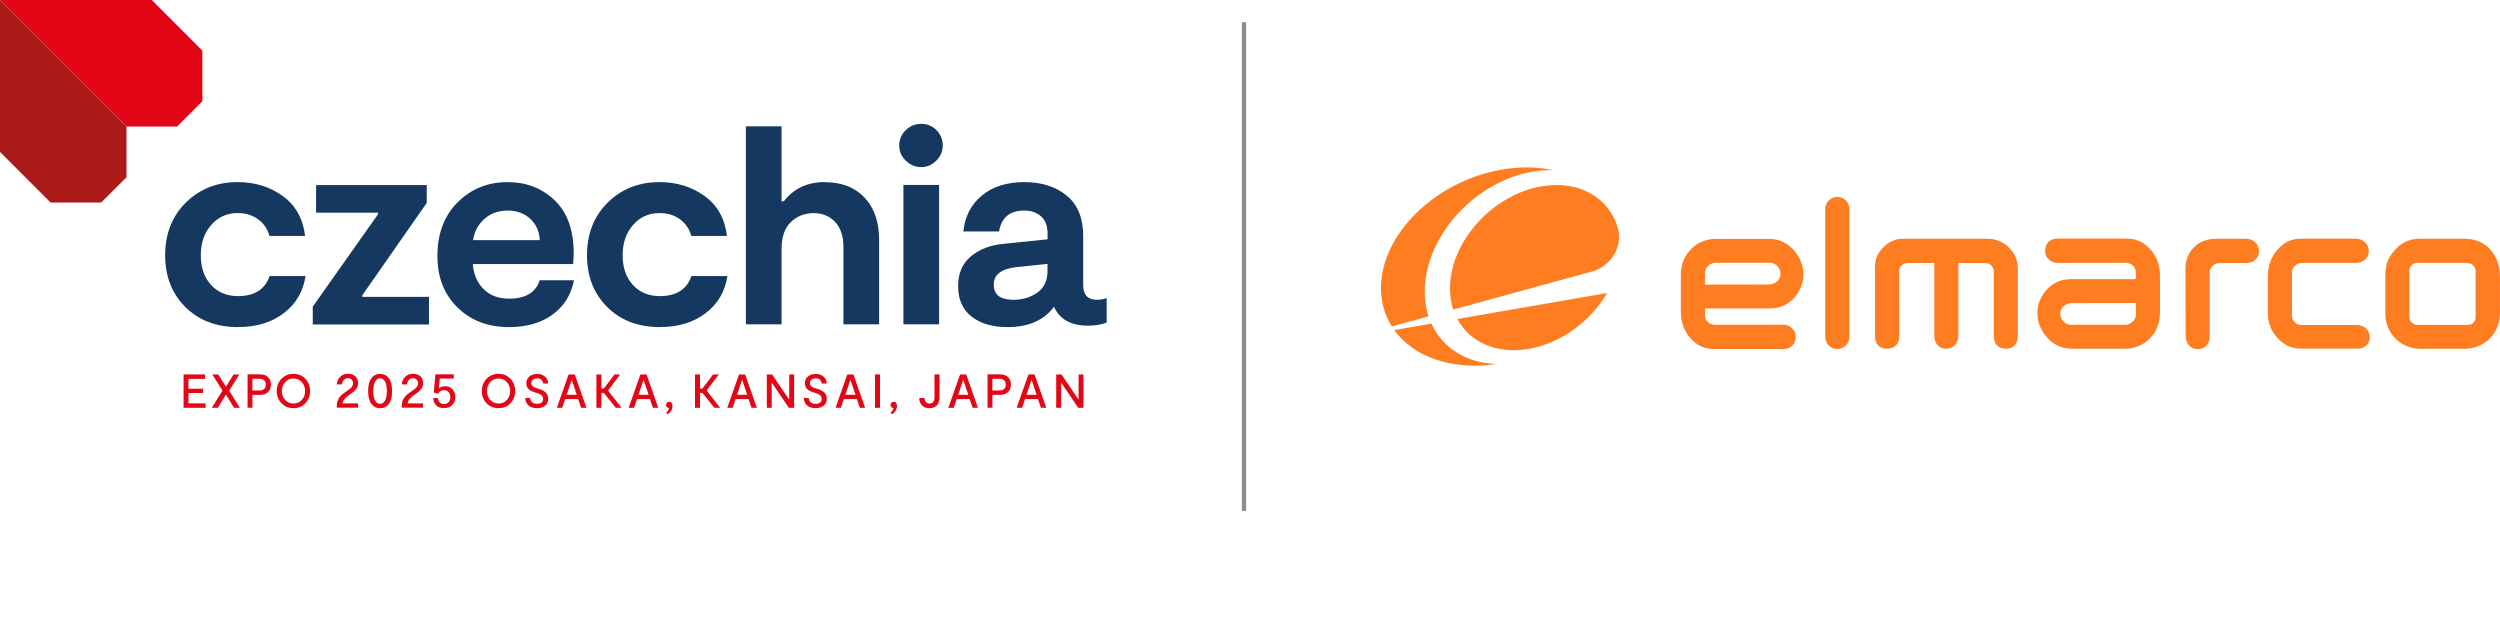 <?xml version="1.0" encoding="UTF-8" standalone="no"?>
<svg
   width="500"
   height="127.71"
   viewBox="0 0 500 127.71"
   fill="none"
   version="1.1"
   id="svg403"
   xmlns="http://www.w3.org/2000/svg"
   xmlns:svg="http://www.w3.org/2000/svg">
  <defs
     id="defs407" />
  <path
     d="m 0,0 v 30.385 l 10.121,10.125 h 10.111 l 5.066,-5.058 V 25.307 Z"
     fill="#ab1918"
     id="path241"
     style="stroke-width:1.296" />
  <path
     d="m 0,0 25.298,25.307 h 10.121 l 5.056,-5.057 V 10.125 L 30.354,0 Z"
     fill="#e20616"
     id="path243"
     style="stroke-width:1.296" />
  <mask
     id="mask0_2325_1769"
     maskUnits="userSpaceOnUse"
     x="41"
     y="35"
     width="387"
     height="99">
    <path
       d="M 427.457,35.703 H 41.75 v 98.282 h 385.707 z"
       fill="#ffffff"
       id="path245" />
  </mask>
  <g
     mask="url(#mask0_2325_1769)"
     id="g250"
     transform="matrix(1.296,0,0,1.296,-54.122,-46.283)">
    <path
       d="m 78.513,86.192 c -3.356,0 -6.074,-1.032 -8.147,-3.097 -2.08,-2.065 -3.12,-4.729 -3.12,-8 0,-3.271 1.071,-6.037 3.207,-8.134 2.135,-2.096 4.798,-3.145 7.981,-3.145 2.663,0 4.987,0.717 6.965,2.152 1.978,1.435 3.128,3.484 3.443,6.155 h -5.507 c -0.26,-1.032 -0.827,-1.876 -1.702,-2.538 -0.875,-0.662 -1.946,-0.993 -3.207,-0.993 -1.631,0 -2.986,0.607 -4.065,1.829 -1.071,1.222 -1.615,2.774 -1.615,4.666 0,1.891 0.52,3.421 1.568,4.579 1.048,1.159 2.442,1.742 4.191,1.742 2.521,0 4.144,-1.032 4.861,-3.097 h 5.547 c -0.37,2.412 -1.497,4.327 -3.38,5.746 -1.875,1.419 -4.223,2.128 -7.036,2.128"
       fill="#153860"
       id="path248" />
  </g>
  <path
     d="m 62.553,64.899 v -3.576 l 13.043,-18.462 V 42.534 H 63.217 v -5.527 h 22.132 v 3.576 L 72.47,59.034 v 0.337 h 13.329 v 5.527 z"
     fill="#153860"
     id="path252"
     style="stroke-width:1.296" />
  <mask
     id="mask1_2325_1769"
     maskUnits="userSpaceOnUse"
     x="41"
     y="35"
     width="387"
     height="99">
    <path
       d="M 427.457,35.703 H 41.75 v 98.282 h 385.707 z"
       fill="#ffffff"
       id="path254" />
  </mask>
  <g
     mask="url(#mask1_2325_1769)"
     id="g267"
     transform="matrix(1.296,0,0,1.296,-54.122,-46.283)">
    <path
       d="m 120.103,68.206 c -1.434,0 -2.632,0.433 -3.593,1.292 -0.961,0.859 -1.544,1.955 -1.741,3.271 h 10.282 c -0.056,-1.348 -0.544,-2.443 -1.466,-3.294 -0.914,-0.843 -2.08,-1.269 -3.482,-1.269 z m 4.948,10.758 h 5.286 c -0.433,2.238 -1.528,4.004 -3.293,5.288 -1.765,1.293 -4.01,1.939 -6.729,1.939 -3.238,0 -5.893,-1.009 -7.957,-3.034 -2.064,-2.026 -3.096,-4.666 -3.096,-7.937 0,-3.444 1.04,-6.203 3.12,-8.283 2.08,-2.081 4.648,-3.121 7.721,-3.121 2.868,0 5.278,0.93 7.248,2.798 1.962,1.868 2.947,4.619 2.947,8.26 0,0.26 -0.032,0.788 -0.087,1.592 h -15.482 c 0.111,1.576 0.67,2.861 1.655,3.854 0.993,0.993 2.301,1.482 3.931,1.482 2.553,0 4.129,-0.946 4.728,-2.837"
       fill="#153860"
       id="path257" />
    <path
       d="m 143.614,86.192 c -3.356,0 -6.074,-1.032 -8.146,-3.097 -2.08,-2.065 -3.12,-4.729 -3.12,-8 0,-3.271 1.071,-6.037 3.206,-8.134 2.135,-2.096 4.798,-3.145 7.981,-3.145 2.663,0 4.988,0.717 6.965,2.152 1.978,1.435 3.128,3.484 3.443,6.155 h -5.507 c -0.26,-1.032 -0.827,-1.876 -1.702,-2.538 -0.874,-0.662 -1.946,-0.993 -3.207,-0.993 -1.63,0 -2.986,0.607 -4.065,1.829 -1.071,1.222 -1.615,2.774 -1.615,4.666 0,1.891 0.52,3.421 1.568,4.579 1.048,1.159 2.442,1.742 4.191,1.742 2.521,0 4.144,-1.032 4.861,-3.097 h 5.547 c -0.37,2.412 -1.497,4.327 -3.38,5.746 -1.875,1.419 -4.223,2.128 -7.036,2.128"
       fill="#153860"
       id="path259" />
    <path
       d="m 169.036,63.825 c 2.576,0 4.625,0.788 6.129,2.364 1.505,1.576 2.262,3.759 2.262,6.542 v 13.036 h -5.508 V 73.851 c 0,-1.695 -0.433,-2.987 -1.292,-3.893 -0.858,-0.906 -1.962,-1.356 -3.309,-1.356 -1.347,0 -2.576,0.465 -3.529,1.395 -0.946,0.93 -1.419,2.301 -1.419,4.106 v 11.657 h -5.507 V 55.211 h 5.507 v 11.57 h 0.347 c 1.521,-1.978 3.624,-2.971 6.319,-2.971"
       fill="#153860"
       id="path261" />
    <path
       d="m 181.177,64.25 h 5.507 v 21.509 h -5.507 z m 2.75,-2.751 c -0.914,0 -1.71,-0.331 -2.387,-0.993 -0.678,-0.662 -1.009,-1.434 -1.009,-2.325 0,-0.946 0.339,-1.742 1.009,-2.388 0.669,-0.646 1.465,-0.969 2.387,-0.969 0.922,0 1.702,0.323 2.348,0.969 0.646,0.646 0.969,1.442 0.969,2.388 0,0.891 -0.331,1.663 -0.993,2.325 -0.662,0.662 -1.434,0.993 -2.324,0.993 z"
       fill="#153860"
       id="path263" />
    <path
       d="m 203.413,77.459 v -1.032 l -4.814,0.512 c -2.324,0.26 -3.483,1.159 -3.483,2.711 0,1.553 1.017,2.325 3.057,2.325 1.379,0 2.592,-0.363 3.656,-1.096 1.064,-0.733 1.592,-1.868 1.592,-3.421 m 7.658,4.516 c 0.457,0 0.945,-0.087 1.465,-0.26 v 3.783 c -0.859,0.315 -1.82,0.473 -2.884,0.473 -2.639,0 -4.388,-0.977 -5.247,-2.924 -1.544,2.096 -3.939,3.145 -7.185,3.145 -2.293,0 -4.136,-0.536 -5.523,-1.616 -1.394,-1.072 -2.088,-2.648 -2.088,-4.713 0,-1.947 0.654,-3.476 1.954,-4.579 1.308,-1.103 3.018,-1.758 5.137,-1.955 l 6.713,-0.686 v -0.906 c 0,-1.151 -0.331,-2.026 -0.993,-2.625 -0.662,-0.599 -1.536,-0.906 -2.624,-0.906 -2.206,0 -3.498,1.08 -3.868,3.224 h -5.507 c 0.228,-2.293 1.174,-4.138 2.836,-5.525 1.662,-1.387 3.845,-2.089 6.539,-2.089 2.695,0 4.885,0.694 6.579,2.089 1.694,1.395 2.537,3.46 2.537,6.218 v 7.613 c 0,1.49 0.717,2.238 2.151,2.238"
       fill="#153860"
       id="path265" />
  </g>
  <path
     d="m 37.698,80.671 h 3.421 v 0.889 h -4.402 v -6.672 h 4.3 v 0.889 h -3.319 v 1.962 h 2.911 v 0.868 h -2.911 z"
     fill="#e20616"
     id="path269"
     style="stroke-width:1.296" />
  <path
     d="m 46.806,81.56 -1.583,-2.605 h -0.072 L 43.569,81.56 h -1.205 l 2.135,-3.443 -2.033,-3.229 h 1.195 l 1.491,2.411 h 0.072 l 1.491,-2.411 h 1.154 l -2.032,3.229 2.135,3.443 z"
     fill="#e20616"
     id="path271"
     style="stroke-width:1.296" />
  <mask
     id="mask2_2325_1769"
     maskUnits="userSpaceOnUse"
     x="41"
     y="35"
     width="387"
     height="99">
    <path
       d="M 427.457,35.703 H 41.75 v 98.282 h 385.707 z"
       fill="#ffffff"
       id="path273" />
  </mask>
  <g
     mask="url(#mask2_2325_1769)"
     id="g290"
     transform="matrix(1.296,0,0,1.296,-54.122,-46.283)">
    <path
       d="m 81.812,95.967 c 0.315,0 0.551,-0.079 0.725,-0.244 0.165,-0.166 0.252,-0.378 0.252,-0.662 0,-0.284 -0.087,-0.497 -0.26,-0.654 -0.173,-0.158 -0.402,-0.236 -0.685,-0.236 h -1.135 v 1.797 h 1.095 z m 0.11,-2.483 c 0.504,0 0.906,0.142 1.205,0.433 0.299,0.292 0.449,0.67 0.449,1.143 0,0.473 -0.15,0.875 -0.457,1.159 -0.307,0.292 -0.717,0.433 -1.237,0.433 h -1.166 v 1.978 h -0.748 v -5.147 z"
       fill="#e20616"
       id="path276" />
    <path
       d="m 85.777,97.434 c 0.339,0.37 0.764,0.552 1.284,0.552 0.52,0 0.938,-0.181 1.276,-0.552 0.339,-0.37 0.504,-0.828 0.504,-1.379 0,-0.552 -0.173,-1.009 -0.512,-1.379 -0.339,-0.37 -0.764,-0.552 -1.276,-0.552 -0.512,0 -0.945,0.189 -1.284,0.552 -0.339,0.37 -0.512,0.828 -0.512,1.379 0,0.552 0.173,1.009 0.512,1.379 m 3.12,0.512 c -0.488,0.504 -1.103,0.757 -1.844,0.757 -0.741,0 -1.355,-0.252 -1.844,-0.757 -0.488,-0.504 -0.733,-1.135 -0.733,-1.892 0,-0.757 0.244,-1.387 0.733,-1.891 0.488,-0.504 1.103,-0.757 1.844,-0.757 0.741,0 1.347,0.252 1.836,0.757 0.488,0.504 0.733,1.135 0.733,1.891 0,0.757 -0.244,1.387 -0.733,1.892"
       fill="#e20616"
       id="path278" />
    <path
       d="m 95.342,96.906 c -0.425,0.315 -0.662,0.67 -0.717,1.056 h 2.387 v 0.662 h -3.277 v -0.292 c 0,-0.78 0.347,-1.419 1.04,-1.915 l 0.764,-0.536 c 0.15,-0.11 0.26,-0.197 0.339,-0.268 0.079,-0.071 0.165,-0.173 0.244,-0.315 0.087,-0.142 0.126,-0.284 0.126,-0.441 0,-0.229 -0.071,-0.41 -0.221,-0.56 -0.142,-0.15 -0.331,-0.221 -0.567,-0.221 -0.276,0 -0.496,0.095 -0.662,0.292 -0.158,0.197 -0.252,0.418 -0.268,0.67 h -0.796 c 0.024,-0.441 0.189,-0.828 0.496,-1.151 0.307,-0.323 0.725,-0.489 1.253,-0.489 0.465,0 0.835,0.126 1.119,0.386 0.276,0.26 0.418,0.607 0.418,1.04 0,0.575 -0.284,1.064 -0.859,1.466 l -0.835,0.607 z"
       fill="#e20616"
       id="path280" />
    <path
       d="m 100.422,98.033 c 0.315,0 0.567,-0.166 0.756,-0.489 0.189,-0.331 0.284,-0.82 0.284,-1.482 0,-0.662 -0.095,-1.151 -0.284,-1.482 -0.189,-0.331 -0.441,-0.496 -0.756,-0.496 -0.316,0 -0.568,0.166 -0.765,0.489 -0.197,0.331 -0.291,0.828 -0.291,1.49 0,0.662 0.095,1.159 0.291,1.482 0.197,0.323 0.449,0.489 0.772,0.489 m 0,0.67 c -0.567,0 -1.024,-0.221 -1.355,-0.67 -0.339,-0.449 -0.504,-1.103 -0.504,-1.978 0,-0.875 0.165,-1.521 0.504,-1.97 0.339,-0.449 0.788,-0.67 1.355,-0.67 0.568,0 1.009,0.229 1.34,0.678 0.331,0.449 0.496,1.111 0.496,1.986 0,0.875 -0.165,1.529 -0.496,1.97 -0.331,0.441 -0.78,0.662 -1.34,0.662"
       fill="#e20616"
       id="path282" />
    <path
       d="m 105.377,96.906 c -0.426,0.315 -0.662,0.67 -0.717,1.056 h 2.387 v 0.662 h -3.277 v -0.292 c 0,-0.78 0.346,-1.419 1.04,-1.915 l 0.764,-0.536 c 0.149,-0.11 0.26,-0.197 0.339,-0.268 0.078,-0.071 0.165,-0.173 0.244,-0.315 0.086,-0.142 0.126,-0.284 0.126,-0.441 0,-0.229 -0.071,-0.41 -0.221,-0.56 -0.142,-0.15 -0.331,-0.221 -0.567,-0.221 -0.276,0 -0.496,0.095 -0.662,0.292 -0.157,0.197 -0.252,0.418 -0.268,0.67 h -0.795 c 0.023,-0.441 0.189,-0.828 0.496,-1.151 0.307,-0.323 0.725,-0.489 1.253,-0.489 0.464,0 0.835,0.126 1.118,0.386 0.276,0.26 0.418,0.607 0.418,1.04 0,0.575 -0.284,1.064 -0.859,1.466 l -0.835,0.607 z"
       fill="#e20616"
       id="path284" />
    <path
       d="m 110.469,95.313 c 0.465,0 0.843,0.158 1.126,0.481 0.284,0.315 0.434,0.717 0.434,1.206 0,0.489 -0.166,0.922 -0.497,1.23 -0.33,0.315 -0.748,0.465 -1.26,0.465 -0.512,0 -0.898,-0.142 -1.19,-0.433 -0.291,-0.284 -0.449,-0.662 -0.48,-1.119 h 0.74 c 0.024,0.292 0.118,0.512 0.292,0.678 0.165,0.158 0.386,0.244 0.646,0.244 0.291,0 0.52,-0.095 0.701,-0.284 0.181,-0.189 0.268,-0.449 0.268,-0.764 0,-0.315 -0.087,-0.583 -0.26,-0.788 -0.174,-0.205 -0.402,-0.315 -0.686,-0.315 -0.417,0 -0.724,0.181 -0.921,0.536 l -0.686,-0.158 0.26,-2.814 h 2.829 v 0.654 h -2.151 l -0.166,1.529 c 0.26,-0.229 0.591,-0.347 0.985,-0.347"
       fill="#e20616"
       id="path286" />
    <path
       d="m 184.433,97.118 c 0.008,0.252 0.078,0.465 0.212,0.623 0.134,0.166 0.323,0.244 0.56,0.244 0.236,0 0.417,-0.079 0.559,-0.236 0.134,-0.158 0.205,-0.394 0.205,-0.701 v -3.562 h 0.78 v 3.594 c 0,0.52 -0.142,0.93 -0.425,1.206 -0.284,0.276 -0.654,0.418 -1.119,0.418 -0.497,0 -0.883,-0.142 -1.158,-0.426 -0.276,-0.284 -0.418,-0.67 -0.434,-1.151 h 0.812 z"
       fill="#e20616"
       id="path288" />
  </g>
  <path
     d="m 191.62,78.965 h 2.043 l -0.98,-2.912 h -0.071 l -0.981,2.912 z m 2.901,2.595 -0.592,-1.747 h -2.594 l -0.592,1.747 h -1.073 l 2.35,-6.672 h 1.225 l 2.339,6.672 h -1.072 z"
     fill="#e20616"
     id="path292"
     style="stroke-width:1.296" />
  <mask
     id="mask3_2325_1769"
     maskUnits="userSpaceOnUse"
     x="41"
     y="35"
     width="387"
     height="99">
    <path
       d="M 427.457,35.703 H 41.75 v 98.282 h 385.707 z"
       fill="#ffffff"
       id="path294" />
  </mask>
  <g
     mask="url(#mask3_2325_1769)"
     id="g299"
     transform="matrix(1.296,0,0,1.296,-54.122,-46.283)">
    <path
       d="m 196.008,95.967 c 0.315,0 0.551,-0.079 0.724,-0.244 0.166,-0.166 0.253,-0.378 0.253,-0.662 0,-0.284 -0.087,-0.497 -0.26,-0.654 -0.174,-0.158 -0.402,-0.236 -0.686,-0.236 h -1.134 V 95.967 H 196 Z m 0.11,-2.483 c 0.504,0 0.906,0.142 1.205,0.433 0.3,0.292 0.449,0.67 0.449,1.143 0,0.473 -0.149,0.875 -0.456,1.159 -0.308,0.292 -0.717,0.433 -1.237,0.433 h -1.166 v 1.978 h -0.749 v -5.147 z"
       fill="#e20616"
       id="path297" />
  </g>
  <path
     d="m 205.287,78.965 h 2.043 l -0.98,-2.912 h -0.071 l -0.981,2.912 z m 2.901,2.595 -0.592,-1.747 h -2.594 l -0.592,1.747 h -1.073 l 2.35,-6.672 h 1.225 l 2.339,6.672 h -1.072 z"
     fill="#e20616"
     id="path301"
     style="stroke-width:1.296" />
  <path
     d="m 215.715,74.888 h 0.98 v 6.672 h -1.051 l -3.35,-4.945 h -0.073 v 4.945 h -0.98 v -6.672 h 1.062 l 3.351,4.955 h 0.061 z"
     fill="#e20616"
     id="path303"
     style="stroke-width:1.296" />
  <mask
     id="mask4_2325_1769"
     maskUnits="userSpaceOnUse"
     x="41"
     y="35"
     width="387"
     height="99">
    <path
       d="M 427.457,35.703 H 41.75 v 98.282 h 385.707 z"
       fill="#ffffff"
       id="path305" />
  </mask>
  <g
     mask="url(#mask4_2325_1769)"
     id="g312"
     transform="matrix(1.296,0,0,1.296,-54.122,-46.283)">
    <path
       d="m 117.425,97.434 c 0.339,0.37 0.764,0.552 1.284,0.552 0.52,0 0.938,-0.181 1.277,-0.552 0.338,-0.37 0.504,-0.828 0.504,-1.379 0,-0.552 -0.173,-1.009 -0.512,-1.379 -0.339,-0.37 -0.765,-0.552 -1.277,-0.552 -0.512,0 -0.945,0.189 -1.284,0.552 -0.339,0.37 -0.512,0.828 -0.512,1.379 0,0.552 0.173,1.009 0.512,1.379 m 3.12,0.512 c -0.488,0.504 -1.103,0.757 -1.844,0.757 -0.74,0 -1.355,-0.252 -1.843,-0.757 -0.489,-0.504 -0.733,-1.135 -0.733,-1.892 0,-0.757 0.244,-1.387 0.733,-1.891 0.488,-0.504 1.103,-0.757 1.843,-0.757 0.741,0 1.348,0.252 1.836,0.757 0.489,0.504 0.733,1.135 0.733,1.891 0,0.757 -0.244,1.387 -0.733,1.892"
       fill="#e20616"
       id="path308" />
    <path
       d="m 126.358,97.26 c 0,0.465 -0.165,0.82 -0.489,1.072 -0.323,0.244 -0.732,0.37 -1.221,0.37 -0.559,0 -1,-0.142 -1.323,-0.418 -0.315,-0.276 -0.489,-0.67 -0.52,-1.159 h 0.764 c 0.031,0.292 0.142,0.52 0.323,0.678 0.181,0.158 0.433,0.236 0.756,0.236 0.276,0 0.497,-0.063 0.67,-0.189 0.173,-0.126 0.26,-0.315 0.26,-0.56 0,-0.118 -0.024,-0.221 -0.063,-0.323 -0.047,-0.095 -0.095,-0.173 -0.158,-0.236 -0.063,-0.063 -0.141,-0.118 -0.244,-0.173 -0.102,-0.055 -0.189,-0.095 -0.268,-0.118 -0.079,-0.024 -0.173,-0.063 -0.299,-0.102 l -0.276,-0.079 c -0.173,-0.055 -0.323,-0.11 -0.457,-0.173 -0.134,-0.063 -0.268,-0.15 -0.402,-0.26 -0.134,-0.11 -0.244,-0.244 -0.323,-0.41 -0.078,-0.166 -0.11,-0.347 -0.11,-0.552 0,-0.433 0.158,-0.788 0.481,-1.048 0.315,-0.268 0.717,-0.394 1.205,-0.394 0.489,0 0.898,0.142 1.205,0.418 0.308,0.276 0.473,0.63 0.489,1.064 h -0.764 c -0.032,-0.244 -0.126,-0.433 -0.276,-0.583 -0.158,-0.15 -0.378,-0.221 -0.654,-0.221 -0.276,0 -0.488,0.071 -0.654,0.205 -0.165,0.134 -0.252,0.315 -0.252,0.536 0,0.102 0.024,0.197 0.063,0.276 0.047,0.079 0.095,0.15 0.142,0.205 0.055,0.055 0.134,0.102 0.236,0.15 0.111,0.047 0.189,0.087 0.252,0.102 0.055,0.024 0.15,0.055 0.276,0.095 l 0.244,0.063 c 0.166,0.055 0.308,0.11 0.426,0.166 0.118,0.055 0.268,0.142 0.433,0.26 0.166,0.118 0.299,0.268 0.394,0.465 0.095,0.189 0.142,0.41 0.142,0.662"
       fill="#e20616"
       id="path310" />
  </g>
  <path
     d="m 113.324,78.965 h 2.043 l -0.981,-2.912 h -0.071 l -0.98,2.912 z m 2.9,2.595 -0.592,-1.747 h -2.594 l -0.592,1.747 h -1.072 l 2.349,-6.672 h 1.226 l 2.339,6.672 h -1.072 z"
     fill="#e20616"
     id="path314"
     style="stroke-width:1.296" />
  <path
     d="m 123.149,81.56 -2.37,-2.973 h -0.5 v 2.973 h -1.001 v -6.672 h 1.001 v 2.799 h 0.5 l 2.114,-2.799 h 1.143 l -2.41,3.198 v 0.041 l 2.676,3.433 z"
     fill="#e20616"
     id="path316"
     style="stroke-width:1.296" />
  <path
     d="m 127.685,78.965 h 2.043 l -0.981,-2.912 h -0.071 l -0.98,2.912 z m 2.901,2.595 -0.592,-1.747 h -2.595 l -0.592,1.747 h -1.072 l 2.349,-6.672 h 1.226 l 2.339,6.672 h -1.072 z"
     fill="#e20616"
     id="path318"
     style="stroke-width:1.296" />
  <mask
     id="mask5_2325_1769"
     maskUnits="userSpaceOnUse"
     x="41"
     y="35"
     width="387"
     height="99">
    <path
       d="M 427.457,35.703 H 41.75 v 98.282 h 385.707 z"
       fill="#ffffff"
       id="path320" />
  </mask>
  <g
     mask="url(#mask5_2325_1769)"
     id="g325"
     transform="matrix(1.296,0,0,1.296,-54.122,-46.283)">
    <path
       d="m 145.039,97.707 c 0.158,0 0.284,0.063 0.371,0.181 0.086,0.118 0.133,0.276 0.133,0.465 0,0.292 -0.078,0.544 -0.228,0.764 -0.15,0.221 -0.339,0.394 -0.551,0.528 l -0.205,-0.252 c 0.283,-0.244 0.433,-0.481 0.449,-0.725 -0.118,0.008 -0.221,-0.024 -0.315,-0.11 -0.095,-0.079 -0.142,-0.197 -0.142,-0.355 0,-0.158 0.047,-0.268 0.142,-0.355 0.094,-0.087 0.204,-0.134 0.346,-0.134"
       fill="#e20616"
       id="path323" />
  </g>
  <path
     d="m 142.872,81.56 -2.37,-2.973 h -0.5 v 2.973 h -1.001 v -6.672 h 1.001 v 2.799 h 0.5 l 2.114,-2.799 h 1.143 l -2.41,3.198 v 0.041 l 2.676,3.433 z"
     fill="#e20616"
     id="path327"
     style="stroke-width:1.296" />
  <path
     d="m 147.408,78.965 h 2.043 l -0.981,-2.912 h -0.071 l -0.98,2.912 z m 2.9,2.595 -0.592,-1.747 h -2.594 l -0.592,1.747 h -1.072 l 2.349,-6.672 h 1.226 l 2.339,6.672 h -1.072 z"
     fill="#e20616"
     id="path329"
     style="stroke-width:1.296" />
  <path
     d="m 157.845,74.888 h 0.981 v 6.672 h -1.063 l -3.35,-4.945 h -0.071 v 4.945 h -0.98 v -6.672 h 1.062 l 3.35,4.955 h 0.071 z"
     fill="#e20616"
     id="path331"
     style="stroke-width:1.296" />
  <mask
     id="mask6_2325_1769"
     maskUnits="userSpaceOnUse"
     x="41"
     y="35"
     width="387"
     height="99">
    <path
       d="M 427.457,35.703 H 41.75 v 98.282 h 385.707 z"
       fill="#ffffff"
       id="path333" />
  </mask>
  <g
     mask="url(#mask6_2325_1769)"
     id="g338"
     transform="matrix(1.296,0,0,1.296,-54.122,-46.283)">
    <path
       d="m 169.346,97.256 c 0,0.465 -0.165,0.82 -0.488,1.072 -0.323,0.244 -0.733,0.37 -1.221,0.37 -0.56,0 -1.001,-0.142 -1.324,-0.418 -0.315,-0.276 -0.489,-0.67 -0.52,-1.159 h 0.764 c 0.032,0.292 0.142,0.52 0.323,0.678 0.181,0.158 0.434,0.236 0.757,0.236 0.275,0 0.496,-0.063 0.669,-0.189 0.174,-0.126 0.26,-0.315 0.26,-0.559 0,-0.118 -0.023,-0.221 -0.063,-0.323 -0.047,-0.095 -0.094,-0.173 -0.157,-0.236 -0.063,-0.063 -0.142,-0.118 -0.245,-0.173 -0.102,-0.055 -0.189,-0.095 -0.267,-0.118 -0.079,-0.024 -0.174,-0.063 -0.3,-0.102 l -0.276,-0.079 c -0.173,-0.055 -0.323,-0.11 -0.457,-0.173 -0.133,-0.063 -0.267,-0.15 -0.401,-0.26 -0.134,-0.11 -0.245,-0.244 -0.323,-0.41 -0.079,-0.166 -0.111,-0.347 -0.111,-0.552 0,-0.433 0.158,-0.788 0.481,-1.048 0.315,-0.268 0.717,-0.394 1.205,-0.394 0.489,0 0.899,0.142 1.206,0.418 0.307,0.276 0.472,0.63 0.488,1.064 h -0.764 c -0.031,-0.244 -0.126,-0.433 -0.276,-0.583 -0.157,-0.15 -0.378,-0.221 -0.654,-0.221 -0.275,0 -0.488,0.071 -0.654,0.205 -0.165,0.134 -0.252,0.315 -0.252,0.536 0,0.102 0.024,0.197 0.063,0.276 0.048,0.079 0.095,0.15 0.142,0.205 0.055,0.055 0.134,0.102 0.236,0.15 0.111,0.047 0.19,0.087 0.253,0.102 0.055,0.024 0.149,0.055 0.275,0.095 l 0.245,0.063 c 0.165,0.055 0.307,0.11 0.425,0.166 0.118,0.055 0.268,0.142 0.433,0.26 0.174,0.118 0.3,0.268 0.394,0.465 0.095,0.189 0.142,0.41 0.142,0.662"
       fill="#e20616"
       id="path336" />
  </g>
  <path
     d="m 169.061,78.965 h 2.043 l -0.981,-2.912 h -0.071 l -0.98,2.912 z m 2.901,2.595 -0.592,-1.747 h -2.595 l -0.592,1.747 h -1.072 l 2.349,-6.672 h 1.226 l 2.339,6.672 h -1.072 z"
     fill="#e20616"
     id="path340"
     style="stroke-width:1.296" />
  <path
     d="m 176.005,74.888 h -1.001 v 6.672 h 1.001 z"
     fill="#e20616"
     id="path342"
     style="stroke-width:1.296" />
  <mask
     id="mask7_2325_1769"
     maskUnits="userSpaceOnUse"
     x="41"
     y="35"
     width="387"
     height="99">
    <path
       d="M 427.457,35.703 H 41.75 v 98.282 h 385.707 z"
       fill="#ffffff"
       id="path344" />
  </mask>
  <g
     mask="url(#mask7_2325_1769)"
     id="g349"
     transform="matrix(1.296,0,0,1.296,-54.122,-46.283)">
    <path
       d="m 179.68,97.707 c 0.157,0 0.284,0.063 0.37,0.181 0.087,0.118 0.134,0.276 0.134,0.465 0,0.292 -0.079,0.544 -0.228,0.764 -0.15,0.221 -0.339,0.394 -0.552,0.528 l -0.205,-0.252 c 0.284,-0.244 0.434,-0.481 0.449,-0.725 -0.118,0.008 -0.22,-0.024 -0.315,-0.11 -0.094,-0.079 -0.142,-0.197 -0.142,-0.355 0,-0.158 0.048,-0.268 0.142,-0.355 0.095,-0.087 0.205,-0.134 0.347,-0.134"
       fill="#e20616"
       id="path347" />
  </g>
  <path
     d="m 249.227,4.446 h -0.858 V 102.192 h 0.858 z"
     fill="#908c8d"
     id="path351"
     style="stroke-width:1.296" />
  <path
     d="m 301.279,33.775 c 3.412,-0.48 6.619,-0.358 9.498,0.276 -1.338,-0.051 -2.737,0.031 -4.187,0.276 -11.01,1.829 -20.661,11.872 -21.571,22.416 -0.204,2.37 0.052,4.567 0.695,6.529 l -7.353,2.013 c -1.543,-2.442 -2.329,-5.354 -2.145,-8.582 0.624,-10.789 11.837,-21.047 25.053,-22.927 M 286.275,64.712 c 2.206,4.822 6.966,7.888 12.981,8.092 -0.082,0.01 -0.163,0.031 -0.245,0.041 -8.866,1.257 -16.371,-1.584 -20.171,-6.835 l 7.425,-1.287 z"
     fill="#ff7d21"
     id="path353"
     style="stroke-width:1.296" />
  <path
     d="m 308.431,37.247 c 7.446,-1.236 13.369,2.299 15.117,8.306 0.061,0.163 0.101,0.337 0.143,0.521 0,0.041 0.021,0.072 0.03,0.112 0.021,0.163 0.031,0.327 0.031,0.501 0.031,0.245 0.042,0.501 0.042,0.746 0,3.045 -2.033,5.66 -4.903,6.733 l -28.241,7.745 c -0.551,-1.665 -0.766,-3.545 -0.592,-5.568 0.776,-8.991 9.008,-17.543 18.385,-19.106 M 321.423,58.6 c -3.289,5.64 -9.253,10.115 -15.78,11.198 -6.423,1.073 -11.724,-1.42 -14.175,-5.997 z"
     fill="#ff7d21"
     id="path355"
     style="stroke-width:1.296" />
  <path
     d="m 369.87,41.767 v 25.706 c -0.042,1.287 -1.103,2.33 -2.411,2.33 -1.368,0 -2.441,-1.124 -2.41,-2.493 0,-7.612 0,-17.931 0,-25.542 0,-1.318 1.082,-2.391 2.41,-2.391 1.329,0 2.411,1.073 2.411,2.391 z"
     fill="#ff7d21"
     id="path357"
     style="stroke-width:1.296" />
  <path
     d="m 386.857,52.607 v 14.539 c 0,1.471 0.888,2.605 2.38,2.605 1.491,0 2.441,-1.144 2.441,-2.626 V 52.607 h 5.382 c 1.225,0 1.715,1.103 1.696,1.645 0,4.352 0.01,8.541 0,12.894 -0.052,1.543 0.909,2.605 2.389,2.605 1.492,0 2.42,-0.92 2.42,-2.585 0.01,-4.679 0,-8.695 0,-13.374 0,-2.003 -0.725,-3.106 -1.684,-4.209 -0.511,-0.582 -2.248,-1.9 -4.454,-1.829 h -16.832 c -0.98,0 -2.696,0.256 -4.258,2.054 -1.562,1.798 -1.298,3.484 -1.338,3.974 0,4.69 0,8.674 0,13.364 -0.031,1.665 0.898,2.605 2.37,2.605 1.47,0 2.543,-0.879 2.471,-2.605 0,-4.322 0,-8.562 -0.009,-12.884 0,-1.001 0.775,-1.676 1.858,-1.655 h 5.189 z"
     fill="#ff7d21"
     id="path359"
     style="stroke-width:1.296" />
  <path
     d="m 443.888,52.584 c -1.011,0.031 -1.93,0.879 -1.951,1.768 v 12.863 c 0.082,1.471 -0.869,2.585 -2.41,2.626 -1.471,0 -2.37,-1.185 -2.401,-2.636 l -0.03,-13.578 c 0,-0.674 0.143,-2.626 1.623,-4.087 0.255,-0.255 1.532,-1.788 4.545,-1.788 h 5.914 c 1.512,-0.02 2.625,1.063 2.625,2.554 -0.021,1.441 -1.216,2.319 -2.635,2.299 h -5.27 z"
     fill="#ff7d21"
     id="path361"
     style="stroke-width:1.296" />
  <path
     d="m 471.302,69.749 c 1.4,0.02 2.665,-0.787 2.665,-2.289 0,-1.502 -1.174,-2.462 -2.613,-2.462 -3.647,0 -7.314,0 -10.97,0 -1.298,0.051 -1.991,-1.032 -1.991,-1.87 v -8.797 c 0,-0.695 0.837,-1.768 2.002,-1.757 3.595,0 7.16,0 10.754,0 1.44,0 2.615,-0.889 2.615,-2.34 0,-1.441 -1.174,-2.503 -2.615,-2.503 -3.494,0 -7.252,0.02 -10.744,0 -2.258,0.01 -3.575,0.715 -4.872,2.166 -1.298,1.451 -1.961,3.269 -1.972,5.456 v 6.876 c -0.051,2.309 0.653,3.944 1.909,5.333 1.256,1.4 2.83,2.176 4.892,2.176 h 10.928 z"
     fill="#ff7d21"
     id="path363"
     style="stroke-width:1.296" />
  <path
     d="m 427.16,60.605 -12.95,0.02 c -1.512,0.163 -2.155,1.257 -2.135,2.013 -0.111,1.012 0.766,2.33 2.135,2.319 h 10.878 c 1.103,0 2.094,-1.063 2.083,-1.992 v -2.37 z m -15.77,-8.02 c -1.102,0 -2.42,-0.971 -2.368,-2.462 0,-1.481 1.072,-2.411 2.359,-2.411 h 13.777 c 2.144,-0.02 3.636,0.725 4.974,2.217 1.235,1.492 1.859,3.065 1.859,5.323 v 6.641 c 0.051,2.381 -0.389,3.831 -1.645,5.354 -1.246,1.563 -3.227,2.513 -5.362,2.503 h -10.867 c -1.92,-0.051 -3.718,-0.971 -4.974,-2.564 -2.451,-3.086 -2.083,-6.815 0.307,-9.379 1.419,-1.39 2.787,-1.962 4.933,-1.982 h 12.766 v -1.492 c 0,-0.715 -0.674,-1.768 -2.002,-1.768 -4.739,0 -9.039,0.02 -13.767,0.02"
     fill="#ff7d21"
     id="path365"
     style="stroke-width:1.296" />
  <path
     d="m 493.614,64.978 c 0.919,0 1.501,-0.787 1.501,-1.471 v -9.44 c 0,-0.695 -0.817,-1.492 -1.736,-1.492 -4.31,0 -5.598,0 -9.938,0 -0.919,0 -1.572,0.797 -1.562,1.492 v 9.42 c -0.01,0.695 0.735,1.492 1.654,1.492 4.3,0 5.801,0 10.091,0 m -0.766,-17.236 c 2.073,0 3.902,0.715 5.198,2.166 1.298,1.451 1.941,3.259 1.941,5.446 v 6.866 c 0.052,2.309 -0.633,3.933 -1.899,5.323 -1.256,1.39 -3.167,2.217 -5.24,2.217 h -8.732 c -2.064,0 -3.942,-0.828 -5.189,-2.217 -1.256,-1.39 -1.939,-3.014 -1.878,-5.323 v -7.315 c 0,-2.186 0.695,-3.545 1.991,-4.996 1.298,-1.451 2.983,-2.166 5.056,-2.166 z"
     fill="#ff7d21"
     id="path367"
     style="stroke-width:1.296" />
  <path
     d="m 341,56.916 12.95,-0.02 c 1.512,-0.163 2.155,-1.257 2.135,-2.013 0.111,-1.011 -0.766,-2.329 -2.135,-2.319 h -10.878 c -1.103,0 -2.094,1.052 -2.083,1.992 v 2.37 z m 15.77,8.02 c 1.102,0 2.42,0.971 2.368,2.462 0,1.481 -1.072,2.411 -2.359,2.411 h -13.777 c -2.144,0.02 -3.636,-0.725 -4.974,-2.217 -1.235,-1.492 -1.859,-3.065 -1.859,-5.323 v -6.641 c -0.051,-2.381 0.389,-3.831 1.645,-5.354 1.246,-1.563 3.227,-2.513 5.362,-2.503 h 10.867 c 1.92,0.051 3.718,0.971 4.974,2.564 2.451,3.086 2.083,6.815 -0.306,9.379 -1.421,1.389 -2.788,1.962 -4.934,1.982 H 341.01 v 1.492 c 0,0.715 0.674,1.767 2.002,1.767 4.739,0 9.039,-0.02 13.767,-0.02"
     fill="#ff7d21"
     id="path369"
     style="stroke-width:1.296" />
</svg>
